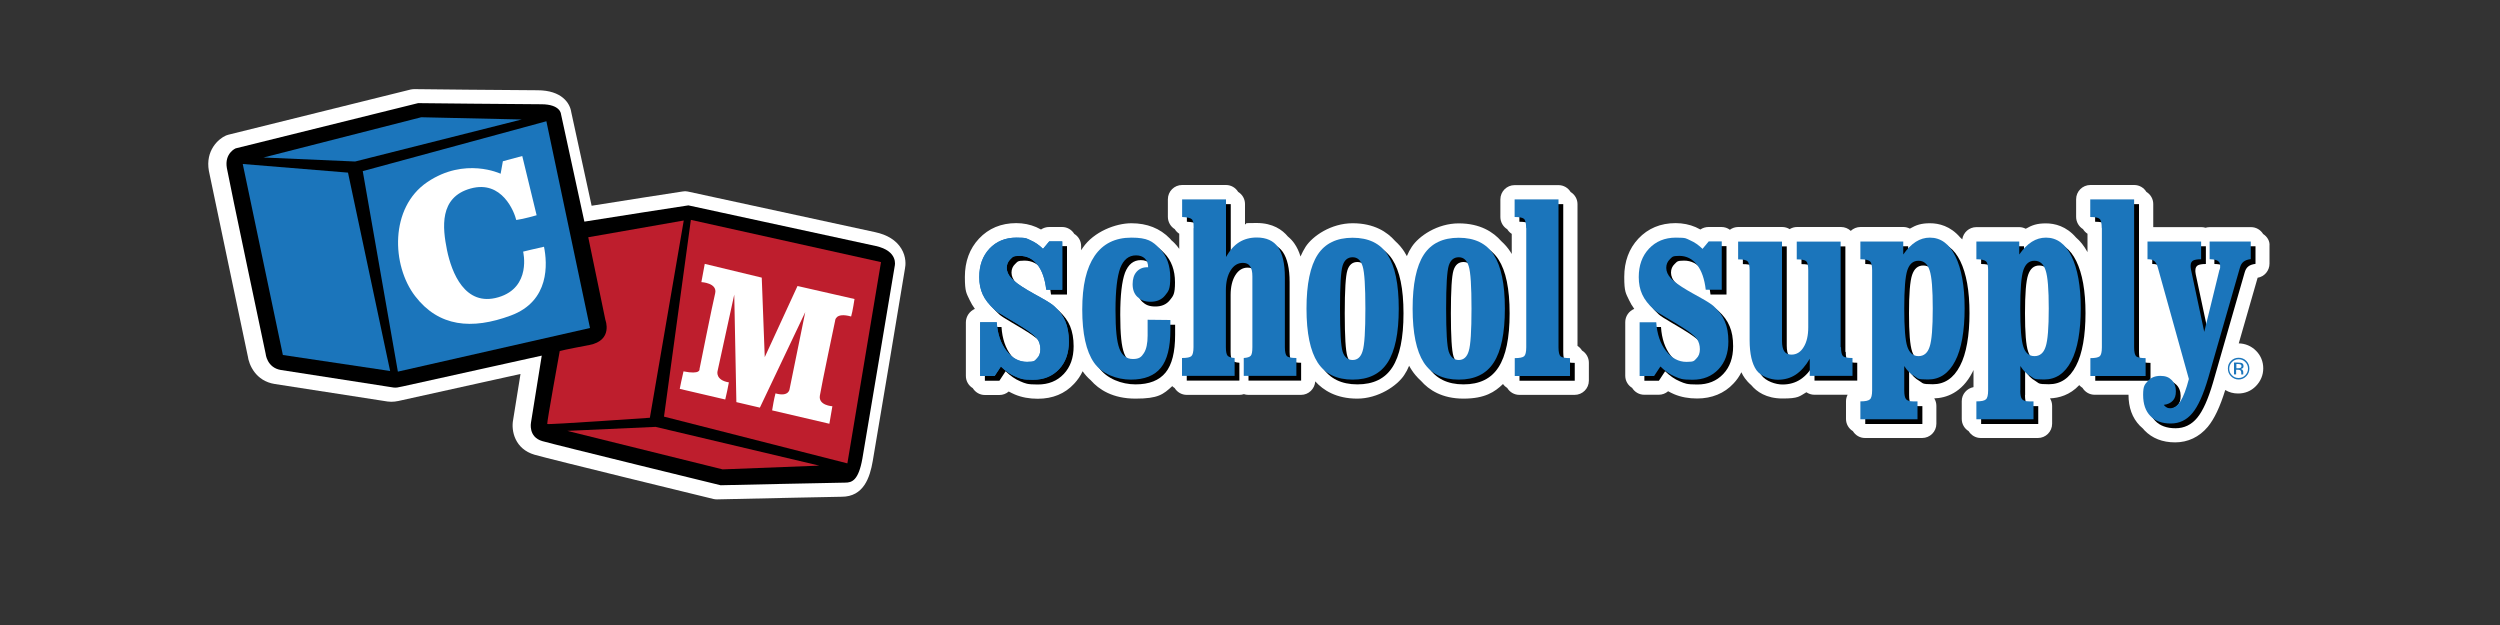 <svg viewBox="0 0 2000 500" version="1.1" xmlns="http://www.w3.org/2000/svg">
  <rect x="0" y="0" width="2000" height="500" fill="#333333" stroke="none"/>
  <defs>
    <style>
      .cls-1 {
        fill: #1b75bb;
      }

      .cls-2 {
        fill: #be1e2d;
      }

      .cls-3 {
        fill: #fff;
      }
    </style>
  </defs>
  
  <g>
    <g id="Layer_1">
      <g>
        <path d="M198.2,284.7c.9,7.2,6.4,20.1,21.6,22.5,11.1,1.8,87.9,13.7,90.2,14,4.1.6,7.6-.1,11.8-1.1,2-.5,45.3-10.1,83.6-18.5l11-2.4-5.9,36.7c-1.7,8.8,1.4,23.3,17.2,27.9,11.7,3.4,137.7,34.1,143.1,35.4.9.2,1.8.3,2.7.3h.3c32.6-.7,95.3-2.1,99.5-2.1,17.6,0,22.6-15.3,24.9-28.6,3-16.9,24.8-147.9,25.8-154.1.5-2.4,1.2-9.1-3-15.9-4.1-6.6-11.1-11-21-13.1-18.2-3.9-149.9-32.5-149.9-32.5-1.3-.3-2.7-.3-4.1,0-11.1,1.6-50.6,7.9-72.7,11.4l-16.3-74.9c-1-7.1-7.5-17.5-27.1-17.5s-97.6-.9-98.4-.9-1.9.1-2.9.3l-146,36.2c-.6.2-1.2.4-1.8.6-6,2.6-16.6,11.9-13.7,28.3,2.3,11.5,28.9,137.4,31.1,148.1Z" class="cls-3"></path>
        <path d="M700.6,196.8c-18.2-3.9-149.9-32.5-149.9-32.5-11.9,1.7-57.7,9-83.2,13-9.2-42.5-18.7-86-18.7-86,0,0-.3-7.9-15.8-7.9s-98.5-.9-98.5-.9l-146,36.2s-9.1,3.9-7,15.8,31,148.4,31,148.4c0,0,.9,11.2,12.2,13.1,11.2,1.8,87.9,13.7,90,14,2.1.3,3.6,0,7.6-.9,2.6-.6,66.8-14.8,111.1-24.6l-8.6,53.5s-2.4,11.6,9.1,14.9c11.6,3.3,142.6,35.3,142.6,35.3,0,0,94.3-2.1,99.7-2.1s10.6-1.8,13.7-19.2c3-17.3,25.9-154.2,25.9-154.2,0,0,3.1-11.9-15.2-15.9Z"></path>
        <polygon points="417.3 95.6 337 93.8 210.8 126 284.1 129.2 417.3 95.6" class="cls-1"></polygon>
        <polygon points="278.4 138.1 194.2 131.2 226.3 284 312.1 296.8 278.4 138.1" class="cls-1"></polygon>
        <polygon points="290.2 136.9 318.3 297.3 472 262.4 437.1 97 290.2 136.9" class="cls-1"></polygon>
        <path d="M470.6,189.8l13.7,66.1s6.4,16.4-12.8,20.1c-19.2,3.6-23.7,4.8-23.7,4.8,0,0-10.5,57.7-10,58.4s82.1-5,82.1-5l27.1-157.8-76.4,13.4Z" class="cls-2"></path>
        <polygon points="552.7 175.9 531.2 333.3 677.9 370.7 704.8 209.7 552.7 175.9" class="cls-2"></polygon>
        <polygon points="655.4 372.5 578.1 375.5 453.8 344.7 524.5 341.5 655.4 372.5" class="cls-2"></polygon>
        <path d="M429.3,172.2l-11.5-47.4-15.5,4.2-1.8,10s-28.6-13.7-58.7,6.7-28.6,66.6-9.7,91.2c18.9,24.6,45.3,27.1,76.6,15.5,31.3-11.6,29.2-41.7,26.5-55-5.8,1.2-16.7,3.9-16.7,3.9,0,0,7,28.6-19.8,36.5s-37.4-19.8-41.1-37.7c-3.6-17.9-6.4-42.3,18.9-49.3,25.2-7,35,18.9,36.5,25.2,6-.8,16.3-3.8,16.3-3.8Z" class="cls-3"></path>
        <path d="M638,228.8l-26.2,56.9-2.4-63.6-45.6-11-2.7,14.6s13.1.6,11,9.1-12.5,60.5-12.5,60.5c0,0,1.2,4.6-12.8,1.8-.9,3.3-3,14-3,14l36.4,8.5c.9-3.8,2.3-10.1,2.9-13.7-10.9-1.8-9.1-8.8-9.1-8.8l13.4-61.4,1.7,86,18.8,4.4,36.3-76.4-12.5,61.4s-.3,6.7-11.3,3.6c-1.3,4.9-2.1,10-2.7,13.6l45.8,10.7,2.4-14s-11.3-.6-10-8.5c1.2-7.9,12.2-59.9,12.2-59.9,0,0,0-7,12.8-3.4,1.2-3.9,2.7-14,2.7-14l-45.6-10.4Z" class="cls-3"></path>
        <path d="M1810.5,187.2c-2-3.3-5.6-5.5-9.7-5.5h-32.9c-1.2,0-2.4.2-3.5.5-1.1-.4-2.3-.5-3.5-.5h-38.3v-18.5c0-4.1-2.2-7.7-5.5-9.7-2-3.3-5.6-5.5-9.7-5.5h-35.1c-6.3,0-11.4,5.1-11.4,11.4v14.1c0,4.1,2.2,7.8,5.5,9.8.9,1.5,2.2,2.8,3.6,3.7v14.7c-2.8-5.1-5.9-8.9-9.2-11.7-7.8-9.1-17-11.3-24.1-11.3s-11.1,1.4-16.1,4.3c-1.6-.8-3.3-1.3-5.2-1.3h-34.3c-5.8,0-10.5,4.3-11.3,9.8-.6-.6-1.2-1.1-1.7-1.6-7.8-9.1-17-11.3-24.1-11.3s-11.1,1.4-16.1,4.3c-1.6-.8-3.3-1.3-5.2-1.3h-34.3c-3,0-5.8,1.2-7.8,3.1-2-1.9-4.8-3.1-7.8-3.1h-35.1c-2.2,0-4.2.6-6,1.7-1.7-1.1-3.8-1.7-6-1.7h-35.1c-2.5,0-4.8.8-6.7,2.2-1.9-1.4-4.2-2.2-6.7-2.2h-10.4c-2.3,0-4.6.7-6.5,2-1.3-.7-2.5-1.3-3.8-1.9-4.9-2.1-10.3-3.2-16-3.2-12.1,0-22.1,4.2-29.8,12.4-7.5,8-11.3,18.3-11.3,30.6s1.3,13.1,3.9,18.7c1.1,2.3,2.4,4.6,4.1,6.9-4.2,1.7-7.2,5.8-7.2,10.6v42.9c0,4.1,2.2,7.7,5.5,9.7,2,3.3,5.6,5.5,9.7,5.5h11.6c2.8,0,5.4-1,7.5-2.8,1.6.9,3.3,1.7,4.9,2.4,5.5,2.3,11.6,3.4,18.3,3.4,11.7,0,21.8-4.1,29.1-12,2.6-2.7,4.7-5.8,6.3-9,.8,1.7,1.7,3.3,2.8,4.8,1.3,1.8,3,3.7,5.1,5.5,4.3,5.2,12,10.7,25,10.7s13.4-1.7,19.1-5c1.8,1.2,4,2,6.4,2h26.6c-.8,1.5-1.3,3.3-1.3,5.1v14.3c0,4.1,2.2,7.7,5.5,9.7,2,3.3,5.6,5.5,9.7,5.5h45.7c6.3,0,11.4-5.1,11.4-11.4v-14.3c0-2.2-.6-4.2-1.7-6,9.5-.3,22-4.4,30.5-20.8.3-.6.6-1.3.9-1.9v13.7c-5.3,1-9.4,5.6-9.4,11.2v14.3c0,4.1,2.2,7.7,5.5,9.7,2,3.3,5.6,5.5,9.7,5.5h45.7c6.3,0,11.4-5.1,11.4-11.4v-14.3c0-2.2-.6-4.2-1.7-6,7.1-.3,15.9-2.6,23.4-10.6.8.8,1.6,1.6,2.6,2.2,2,3.3,5.6,5.5,9.7,5.5h27.1c0,10.2,3,18.5,9,24.7.8.8,1.7,1.6,2.6,2.4.4.5.8,1,1.2,1.4,6.1,6.3,14.3,9.6,24.5,9.6s19.3-4.3,26.1-12.4c5.3-6.4,9.8-16,14-29.5,3.1,1.9,6.5,2.8,10.3,2.8,5.5,0,10.4-2,14.2-5.9,3.8-3.9,5.9-8.8,5.9-14.2s-2-10.4-5.9-14.2c-3.7-3.7-8.5-5.7-13.7-5.8l15.1-52.5c5.5-.9,9.5-5.7,9.5-11.3v-14.1c.4-3.9-1.8-7.5-5.1-9.6Z" class="cls-3"></path>
        <path d="M772.7,257.9v42.9c0,4.1,2.2,7.7,5.5,9.7,2,3.3,5.6,5.5,9.7,5.5h11.6c2.8,0,5.4-1,7.5-2.8,1.6.9,3.3,1.7,4.9,2.4,5.5,2.3,11.6,3.4,18.3,3.4,11.9,0,21.7-4,29.1-12,2.8-3,5.1-6.3,6.8-10,1.7,2.4,3.8,4.9,6.5,7.2,6.5,7.4,17.5,14.7,35.8,14.7s22.2-3.4,29.4-10c.6.6,1.2,1.1,1.9,1.5,2,3.3,5.6,5.5,9.7,5.5h42.1c1.3,0,2.5-.2,3.6-.6,1.1.4,2.3.6,3.6.6h42.1c6.1,0,11-4.8,11.4-10.8,6.4,7.1,16.8,13.8,33.6,13.8s32-10.3,37.6-18.9c1.5-2.2,2.8-4.7,3.9-7.4.7,1.2,1.3,2.4,2.1,3.5,1.8,2.8,4.3,5.8,7.4,8.6,6.3,7.2,16.8,14.2,34,14.2s25.1-5.4,31.6-11.7c.9,1.3,2.1,2.4,3.4,3.2,2,3.3,5.6,5.5,9.7,5.5h44.2c6.3,0,11.4-5.1,11.4-11.4v-14.3c0-4.1-2.2-7.8-5.5-9.8-.9-1.5-2.2-2.8-3.6-3.7v-113.4c0-4.1-2.2-7.7-5.5-9.7-2-3.3-5.6-5.5-9.7-5.5h-35.1c-6.3,0-11.4,5.1-11.4,11.4v14.1c0,4.1,2.2,7.8,5.5,9.8.9,1.5,2.2,2.8,3.6,3.7v16.1c-.4-.6-.7-1.2-1.1-1.8-1.8-2.8-4.2-5.7-7.3-8.5-6.3-7.2-16.8-14.2-34-14.2s-32,10.2-37.6,18.8c-1.5,2.2-2.8,4.7-3.9,7.4-.7-1.2-1.4-2.4-2.1-3.6-1.8-2.8-4.2-5.7-7.3-8.5-6.3-7.2-16.8-14.2-34-14.2s-32,10.2-37.6,18.8c-1.5,2.4-2.9,5-4.1,7.8-1.2-4-2.8-7.4-4.9-10.4-1.3-1.9-3-3.8-5.2-5.6-4.4-5.3-12-10.8-25-10.8s-6.4.4-9.3,1.1v-16.3c0-4.1-2.2-7.7-5.5-9.7-2-3.3-5.6-5.5-9.7-5.5h-35.1c-6.3,0-11.4,5.1-11.4,11.4v14.1c0,4.1,2.2,7.8,5.5,9.8.9,1.5,2.2,2.8,3.6,3.7v12.1c-1.1-1.5-2.3-3.1-3.7-4.5-.8-.8-1.6-1.6-2.5-2.3-.4-.5-.8-1-1.3-1.5-7.9-8.1-18.2-12.2-30.8-12.2s-30.1,6.8-38.8,19.5c-.5.7-.9,1.4-1.4,2.1v-3.4c0-4.1-2.2-7.7-5.5-9.7-2-3.3-5.6-5.5-9.7-5.5h-10.4c-2.3,0-4.6.7-6.5,2-1.3-.7-2.5-1.3-3.8-1.9-4.9-2.1-10.3-3.2-16-3.2-12.1,0-22.1,4.2-29.8,12.4-7.5,8-11.3,18.3-11.3,30.6s1.3,13.1,3.9,18.7c1.1,2.3,2.4,4.6,4.1,6.9-4.2,1.8-7.2,6-7.2,10.8Z" class="cls-3"></path>
        <path d="M1060.4,250.7c0-2.7,0-5.1.2-7.5v3.7c0,5.5,0,10.2.2,14.2-.3-3.2-.4-6.6-.4-10.4Z" class="cls-3"></path>
        <path d="M1107.6,246.8c0,1.6,0,3.1,0,4.5v-.7c0-4.3,0-8.1,0-11.5,0,2.4.2,5,.2,7.7Z" class="cls-3"></path>
        <path d="M1145.3,250.7c0-2.6,0-5.1.2-7.4v3.6c0,5.5,0,10.1.2,14.2-.3-3.2-.4-6.7-.4-10.4Z" class="cls-3"></path>
        <path d="M1192.5,246.8c0,1.6,0,3.1,0,4.5v-.7c0-4.3,0-8.2,0-11.5.2,2.4.2,5,.2,7.7Z" class="cls-3"></path>
        <path d="M787.9,304.5v-42.9h13.3c.6,9.4,3.2,17,7.8,22.9,4.5,5.8,10,8.8,16.4,8.8s6-.9,7.9-2.7,2.8-4.3,2.8-7.4-.8-6-2.5-8.4c-1.7-2.3-5.6-5.4-11.6-9.2-3.1-2-7.3-4.5-12.6-7.6s-8.6-5.2-9.9-6.4c-4.5-4.1-7.7-8.2-9.5-12.2-1.9-4.1-2.8-8.7-2.8-13.9,0-9.4,2.7-16.9,8.2-22.8,5.5-5.8,12.7-8.8,21.5-8.8s8,.7,11.5,2.2,6.8,3.8,9.8,6.8l5-6h10.4v38.7h-12.8c-1-8.6-3.3-15.3-7-20s-8.4-7.1-14.2-7.1-5.5.9-7.5,2.7c-1.9,1.8-2.9,4.1-2.9,6.9s1.2,5.7,3.8,8.4c2.5,2.7,6.9,5.9,13.2,9.6,2.3,1.4,5.5,3.1,9.4,5.3,6.2,3.4,10,5.9,11.5,7.3,4.2,3.8,7.2,7.9,9,12.3,1.8,4.4,2.8,9.7,2.8,16,0,9.2-2.6,16.6-7.9,22.2-5.3,5.6-12.2,8.4-20.8,8.4s-9.8-.8-13.9-2.5c-4.1-1.7-8-4.4-11.8-8.1l-5,7.6h-11.6Z"></path>
        <path d="M940.1,259.8v8c0,13.8-2.5,23.9-7.6,30.2s-13.1,9.5-24.1,9.5-23.1-4.5-29.4-13.6c-6.3-9.1-9.4-23.2-9.4-42.5s3.3-33.2,9.9-42.9c6.6-9.7,16.4-14.6,29.4-14.6s16.9,2.9,22.6,8.7c5.6,5.8,8.5,13.6,8.5,23.2s-1.4,10.9-4.1,14.3-6.6,5.1-11.6,5.1-7.8-1.3-10.5-3.8c-2.6-2.6-3.9-6-3.9-10.2s1-7.5,3.1-9.9,4.9-3.7,8.5-3.7h.8c0-3-.9-5.3-2.6-7-1.8-1.7-4.1-2.5-7.1-2.5-5.8,0-10,3.4-12.6,10.1-2.5,6.8-3.8,18-3.8,33.7s1,25.1,3.1,30.7c2.1,5.6,5.7,8.4,10.8,8.4s6.8-1.6,8.8-4.7c2-3.1,3-7.8,3-14.1v-12.4h18.2Z"></path>
        <path d="M958.7,186.3c0-2.3,0-3.9-.4-5-.3-1-.6-1.8-1.2-2.2-.5-.5-1.3-.8-2.5-1.1s-2.9-.5-5.1-.6v-14.1h35.1v46.1c3-5.3,6.5-9.3,10.5-11.8s8.7-3.8,14.1-3.8c7.7,0,13.4,2.6,17,7.7,3.6,5.2,5.5,13.2,5.5,24.2v55.8c0,3.9.6,6.3,1.7,7.3,1.1.9,3.7,1.4,7.5,1.4v14.3h-42.1v-14.3c2.9-.2,4.7-.8,5.6-1.8.9-1,1.3-3.3,1.3-6.9v-56.6c0-3.7-.6-6.4-1.9-8.2-1.2-1.8-3.2-2.6-5.7-2.6-4,0-7.3,2-9.8,6s-3.8,9.3-3.8,16v45.4c0,3.6.5,5.9,1.4,6.9s2.8,1.6,5.6,1.8v14.3h-42.1v-14.3c3.9,0,6.4-.5,7.5-1.5s1.7-3.4,1.7-7.2v-95.2h.1Z"></path>
        <path d="M1085.9,307.5c-12.7,0-22.1-4.6-28-13.7-5.9-9.2-8.9-23.5-8.9-43.1s3-34,8.9-43.1c5.9-9.1,15.3-13.6,28-13.6s22.1,4.5,28,13.6c5.9,9.1,8.9,23.4,8.9,43.1s-3,34-8.9,43.1c-5.9,9.2-15.3,13.7-28,13.7ZM1085.9,291.8c3.9,0,6.6-2.4,8-7.2,1.5-4.8,2.2-16.1,2.2-33.9s-.7-29.1-2.2-33.9c-1.5-4.8-4.1-7.2-8-7.2s-6.6,2.2-8,6.7c-1.4,4.5-2.1,15.9-2.1,34.4s.7,30,2.1,34.4c1.4,4.4,4.1,6.7,8,6.7Z"></path>
        <path d="M1170.8,307.5c-12.7,0-22.1-4.6-28-13.7-5.9-9.2-8.9-23.5-8.9-43.1s3-34,8.9-43.1c5.9-9.1,15.3-13.6,28-13.6s22.1,4.5,28,13.6c5.9,9.1,8.9,23.4,8.9,43.1s-3,34-8.9,43.1c-5.9,9.2-15.2,13.7-28,13.7ZM1170.8,291.8c3.9,0,6.6-2.4,8-7.2,1.5-4.8,2.2-16.1,2.2-33.9s-.7-29.1-2.2-33.9c-1.5-4.8-4.1-7.2-8-7.2s-6.6,2.2-8,6.7c-1.4,4.5-2.1,15.9-2.1,34.4s.7,30,2.1,34.4c1.5,4.4,4.1,6.7,8,6.7Z"></path>
        <path d="M1224.7,186.3c0-3.9-.6-6.4-1.7-7.4s-3.6-1.5-7.5-1.5v-14.1h35.1v118.3c0,3.9.6,6.3,1.7,7.3,1.1.9,3.6,1.4,7.5,1.4v14.3h-44.2v-14.3c3.8,0,6.3-.5,7.5-1.5,1.1-1,1.7-3.4,1.7-7.2v-95.3h0Z"></path>
        <path d="M1315.5,304.5v-42.9h13.3c.6,9.4,3.2,17,7.8,22.9,4.5,5.8,10,8.8,16.4,8.8s6-.9,7.9-2.7c1.9-1.8,2.8-4.3,2.8-7.4s-.8-6-2.5-8.4c-1.7-2.3-5.6-5.4-11.6-9.2-3.1-2-7.3-4.5-12.6-7.6-5.3-3.1-8.6-5.2-9.9-6.4-4.5-4.1-7.7-8.2-9.5-12.2-1.9-4.1-2.8-8.7-2.8-13.9,0-9.4,2.7-16.9,8.2-22.8,5.5-5.8,12.6-8.8,21.5-8.8s8,.7,11.5,2.2,6.8,3.8,9.8,6.8l5-6h10.4v38.7h-12.8c-1-8.6-3.3-15.3-7-20-3.7-4.7-8.4-7.1-14.2-7.1s-5.5.9-7.5,2.7c-1.9,1.8-2.9,4.1-2.9,6.9s1.2,5.7,3.8,8.4c2.5,2.7,6.9,5.9,13.2,9.6,2.3,1.4,5.5,3.1,9.4,5.3,6.2,3.4,10,5.9,11.5,7.3,4.2,3.8,7.2,7.9,9,12.3,1.9,4.4,2.8,9.7,2.8,16,0,9.2-2.6,16.6-7.9,22.2-5.3,5.6-12.2,8.4-20.8,8.4s-9.8-.8-13.9-2.5c-4.1-1.7-8-4.4-11.8-8.1l-5,7.6h-11.6Z"></path>
        <path d="M1476.6,281.5c0,3.9.6,6.3,1.7,7.3,1.1.9,3.6,1.4,7.5,1.4v14.3h-34.2v-13.7c-3.3,5.7-7,9.9-11.2,12.7-4.1,2.7-8.9,4.1-14.4,4.1s-13.4-2.6-17-7.6c-3.6-5.1-5.5-13.1-5.5-24.1v-55.8c0-3.8-.6-6.2-1.7-7.3-1.1-1-3.6-1.5-7.5-1.5v-14.2h35.1v79.4c0,3.8.6,6.5,1.8,8.3,1.2,1.8,3.2,2.7,5.7,2.7,4.1,0,7.4-2,9.8-6,2.5-4,3.7-9.3,3.7-15.9v-45.5c0-4-.6-6.4-1.7-7.4-1.1-.9-3.6-1.4-7.5-1.4v-14.2h35.1v84.4h.3Z"></path>
        <path d="M1527.3,316.1c0,3.6.5,6,1.5,7.1s2.8,1.7,5.5,1.7h3.6v14.3h-45.7v-14.3c3.9,0,6.4-.5,7.6-1.6,1.2-1,1.8-3.4,1.8-7.2v-96.1c0-3.8-.6-6.2-1.8-7.2-1.2-1-3.7-1.6-7.6-1.6v-14.2h34.3v10.4c3.2-4.6,6.6-8,10.1-10.2s7.2-3.3,11.2-3.3c8.7,0,15.5,5,20.4,14.9,4.9,10,7.4,23.9,7.4,41.7s-2.5,32.5-7.6,42.2c-5.1,9.8-12.3,14.7-21.7,14.7s-7.7-.9-10.9-2.7c-3.2-1.8-5.9-4.5-8.1-8.1v19.5h0ZM1538.6,288.7c4.3,0,7.3-2.5,8.9-7.5,1.7-5,2.5-15.2,2.5-30.6s-.8-25.4-2.5-30.5c-1.7-5.2-4.6-7.7-8.9-7.7s-7.2,2.5-8.9,7.5c-1.7,5-2.5,15.3-2.5,30.7s.8,25.7,2.5,30.6c1.7,5.1,4.7,7.5,8.9,7.5Z"></path>
        <path d="M1620,316.1c0,3.6.5,6,1.5,7.1s2.8,1.7,5.5,1.7h3.6v14.3h-45.7v-14.3c3.9,0,6.4-.5,7.6-1.6,1.2-1,1.8-3.4,1.8-7.2v-96.1c0-3.8-.6-6.2-1.8-7.2-1.2-1-3.7-1.6-7.6-1.6v-14.2h34.3v10.4c3.2-4.6,6.6-8,10.1-10.2s7.2-3.3,11.3-3.3c8.7,0,15.5,5,20.4,14.9,4.9,10,7.4,23.9,7.4,41.7s-2.5,32.5-7.6,42.2c-5.1,9.8-12.3,14.7-21.7,14.7s-7.7-.9-10.9-2.7c-3.2-1.8-5.9-4.5-8.1-8.1v19.5h-.1ZM1631.4,288.7c4.3,0,7.3-2.5,8.9-7.5,1.7-5,2.5-15.2,2.5-30.6s-.8-25.4-2.5-30.5c-1.7-5.1-4.6-7.7-8.9-7.7s-7.2,2.5-8.9,7.5c-1.7,5-2.5,15.3-2.5,30.7s.8,25.7,2.5,30.6c1.6,5.1,4.6,7.5,8.9,7.5Z"></path>
        <path d="M1685.3,186.3c0-3.9-.6-6.4-1.7-7.4s-3.6-1.5-7.5-1.5v-14.1h35.1v118.3c0,3.9.6,6.3,1.7,7.3,1.1.9,3.6,1.4,7.5,1.4v14.3h-44.2v-14.3c3.8,0,6.3-.5,7.5-1.5,1.1-1,1.7-3.4,1.7-7.2v-95.3h0Z"></path>
        <path d="M1779.6,219.5c0-.5.2-.9.3-1.5,0-.5,0-1.1,0-1.8,0-1.8-.7-3-2-3.8s-3.5-1.2-6.4-1.2v-14.2h32.9v14.1c-2.5.3-4.5,1-5.8,2.1-1.4,1.1-2.3,2.7-2.9,4.9l-25.3,88c-3.9,13.3-8.1,22.7-12.7,28.2-4.6,5.5-10.3,8.3-17.3,8.3s-12.5-2-16.3-6c-3.9-4-5.8-9.6-5.8-16.9s1.3-8.3,3.8-11.1,5.8-4.1,10-4.1,6.8,1.1,9,3.3c2.2,2.2,3.4,5.2,3.4,8.9s-.8,5.8-2.4,7.6c-1.6,1.8-4.1,3-7.3,3.4.7.9,1.5,1.6,2.3,2,.8.5,1.8.7,2.8.7,3.1,0,5.9-1.9,8.3-5.6,2.4-3.8,4.6-9.7,6.7-17.8l-24.9-89.4c-.6-2.3-1.6-3.9-2.7-4.9-1.2-1-2.8-1.5-4.9-1.5h-.6v-14.2h42.9v14.2c-3.1,0-5.3.4-6.5,1.1-1.2.8-1.9,2-1.9,3.9s0,.7,0,1.2.2,1.2.3,2.1l10.6,49.8,12.2-49.8Z"></path>
        <path d="M784.1,300.7v-42.9h13.3c.6,9.4,3.2,17,7.8,22.9s10,8.8,16.4,8.8,6-.9,7.9-2.7,2.8-4.3,2.8-7.4-.8-6-2.5-8.4c-1.7-2.3-5.6-5.4-11.6-9.2-3.1-2-7.3-4.5-12.6-7.6s-8.6-5.2-9.9-6.4c-4.5-4.1-7.7-8.2-9.5-12.2-1.9-4.1-2.8-8.7-2.8-13.9,0-9.4,2.7-16.9,8.2-22.8,5.5-5.8,12.7-8.8,21.5-8.8s8,.7,11.5,2.2,6.8,3.8,9.8,6.8l5-6h10.4v38.7h-12.8c-1-8.6-3.3-15.3-7-20s-8.4-7.1-14.2-7.1-5.5.9-7.5,2.7c-1.9,1.8-2.9,4.1-2.9,6.9s1.2,5.7,3.8,8.4c2.5,2.7,6.9,5.9,13.2,9.6,2.3,1.4,5.5,3.1,9.4,5.3,6.2,3.4,10,5.9,11.5,7.3,4.2,3.8,7.2,7.9,9,12.3,1.8,4.4,2.8,9.7,2.8,16,0,9.2-2.6,16.6-7.9,22.2-5.3,5.6-12.2,8.4-20.8,8.4s-9.8-.8-13.9-2.5c-4.1-1.7-8-4.4-11.8-8.1l-5,7.6h-11.6Z" class="cls-1"></path>
        <path d="M784.1,300.7v-42.9h13.3c.6,9.4,3.2,17,7.8,22.9s10,8.8,16.4,8.8,6-.9,7.9-2.7,2.8-4.3,2.8-7.4-.8-6-2.5-8.4c-1.7-2.3-5.6-5.4-11.6-9.2-3.1-2-7.3-4.5-12.6-7.6s-8.6-5.2-9.9-6.4c-4.5-4.1-7.7-8.2-9.5-12.2-1.9-4.1-2.8-8.7-2.8-13.9,0-9.4,2.7-16.9,8.2-22.8,5.5-5.8,12.7-8.8,21.5-8.8s8,.7,11.5,2.2,6.8,3.8,9.8,6.8l5-6h10.4v38.7h-12.8c-1-8.6-3.3-15.3-7-20s-8.4-7.1-14.2-7.1-5.5.9-7.5,2.7c-1.9,1.8-2.9,4.1-2.9,6.9s1.2,5.7,3.8,8.4c2.5,2.7,6.9,5.9,13.2,9.6,2.3,1.4,5.5,3.1,9.4,5.3,6.2,3.4,10,5.9,11.5,7.3,4.2,3.8,7.2,7.9,9,12.3,1.8,4.4,2.8,9.7,2.8,16,0,9.2-2.6,16.6-7.9,22.2-5.3,5.6-12.2,8.4-20.8,8.4s-9.8-.8-13.9-2.5c-4.1-1.7-8-4.4-11.8-8.1l-5,7.6h-11.6Z" class="cls-1"></path>
        <path d="M936.3,256v8c0,13.8-2.5,23.9-7.6,30.2s-13.1,9.5-24.1,9.5-23.1-4.5-29.4-13.6c-6.3-9.1-9.4-23.2-9.4-42.5s3.3-33.2,9.9-42.9c6.6-9.7,16.4-14.6,29.4-14.6s16.9,2.9,22.6,8.7,8.5,13.6,8.5,23.2-1.4,10.9-4.1,14.3c-2.7,3.4-6.6,5.1-11.6,5.1s-7.8-1.3-10.5-3.8-3.9-6-3.9-10.2,1-7.5,3.1-9.9,4.9-3.7,8.5-3.7h.8c0-3-.9-5.3-2.6-7-1.8-1.7-4.1-2.5-7.1-2.5-5.8,0-10,3.4-12.6,10.1-2.5,6.8-3.8,18-3.8,33.7s1,25.1,3.1,30.7c2.1,5.6,5.7,8.4,10.8,8.4s6.8-1.6,8.8-4.7c2-3.1,3-7.8,3-14.1v-12.6l18.2.2h0Z" class="cls-1"></path>
        <path d="M954.9,182.5c0-2.3,0-3.9-.4-5-.3-1-.6-1.8-1.2-2.2-.5-.5-1.3-.8-2.5-1.1s-2.9-.5-5.1-.6v-14.1h35.1v46.1c3-5.3,6.5-9.3,10.5-11.8s8.7-3.8,14.1-3.8c7.7,0,13.4,2.6,17,7.7,3.6,5.1,5.5,13.2,5.5,24.2v55.8c0,3.9.6,6.3,1.7,7.3,1.1.9,3.7,1.4,7.5,1.4v14.3h-42.1v-14.3c2.9-.2,4.7-.8,5.6-1.8.9-1,1.3-3.3,1.3-6.9v-56.6c0-3.7-.6-6.4-1.9-8.2-1.2-1.8-3.2-2.6-5.7-2.6-4,0-7.3,2-9.8,6s-3.8,9.3-3.8,16v45.4c0,3.6.5,5.9,1.4,6.9s2.8,1.6,5.6,1.8v14.3h-42.1v-14.3c3.9,0,6.4-.5,7.5-1.5s1.7-3.4,1.7-7.2v-95.2h.1Z" class="cls-1"></path>
        <path d="M1082.1,303.7c-12.7,0-22.1-4.6-28-13.7-5.9-9.2-8.9-23.5-8.9-43.1s3-34,8.9-43.1c5.9-9.1,15.3-13.6,28-13.6s22.1,4.5,28,13.6c5.9,9.1,8.9,23.4,8.9,43.1s-3,34-8.9,43.1c-6,9.2-15.3,13.7-28,13.7ZM1082.1,288c3.9,0,6.6-2.4,8-7.2,1.5-4.8,2.2-16.1,2.2-33.9s-.7-29.1-2.2-33.9c-1.5-4.8-4.1-7.2-8-7.2s-6.6,2.2-8,6.7-2.1,15.9-2.1,34.4.7,30,2.1,34.4,4.1,6.7,8,6.7Z" class="cls-1"></path>
        <path d="M1167,303.7c-12.7,0-22.1-4.6-28-13.7-5.9-9.2-8.9-23.5-8.9-43.1s3-34,8.9-43.1,15.3-13.6,28-13.6,22.1,4.5,28,13.6,8.9,23.4,8.9,43.1-3,34-8.9,43.1c-5.9,9.2-15.3,13.7-28,13.7ZM1167,288c3.9,0,6.6-2.4,8-7.2,1.5-4.8,2.2-16.1,2.2-33.9s-.7-29.1-2.2-33.9c-1.5-4.8-4.1-7.2-8-7.2s-6.6,2.2-8,6.7-2.1,15.9-2.1,34.4.7,30,2.1,34.4c1.5,4.4,4.1,6.7,8,6.7Z" class="cls-1"></path>
        <path d="M1220.9,182.5c0-3.9-.6-6.4-1.7-7.4s-3.6-1.5-7.5-1.5v-14.1h35.1v118.3c0,3.9.6,6.3,1.7,7.3,1.1.9,3.6,1.4,7.5,1.4v14.3h-44.2v-14.3c3.8,0,6.3-.5,7.5-1.5,1.1-1,1.7-3.4,1.7-7.2v-95.3h0Z" class="cls-1"></path>
        <path d="M1311.7,300.7v-42.9h13.3c.6,9.4,3.2,17,7.8,22.9,4.5,5.8,10,8.8,16.4,8.8s6-.9,7.9-2.7,2.8-4.3,2.8-7.4-.8-6-2.5-8.4c-1.7-2.3-5.6-5.4-11.6-9.2-3.1-2-7.3-4.5-12.6-7.6-5.3-3.1-8.6-5.2-9.9-6.4-4.5-4.1-7.7-8.2-9.5-12.2-1.9-4.1-2.8-8.7-2.8-13.9,0-9.4,2.7-16.9,8.2-22.8,5.5-5.8,12.6-8.8,21.5-8.8s8,.7,11.5,2.2,6.8,3.8,9.8,6.8l5-6h10.4v38.7h-12.8c-1-8.6-3.3-15.3-7-20-3.7-4.7-8.4-7.1-14.2-7.1s-5.5.9-7.5,2.7c-1.9,1.8-2.9,4.1-2.9,6.9s1.2,5.7,3.8,8.4c2.5,2.7,6.9,5.9,13.2,9.6,2.3,1.4,5.5,3.1,9.4,5.3,6.2,3.4,10,5.9,11.5,7.3,4.2,3.8,7.2,7.9,9,12.3,1.9,4.4,2.8,9.7,2.8,16,0,9.2-2.6,16.6-7.9,22.2-5.3,5.6-12.2,8.4-20.8,8.4s-9.8-.8-13.9-2.5c-4.1-1.7-8-4.4-11.8-8.1l-5,7.6h-11.6Z" class="cls-1"></path>
        <path d="M1472.8,277.7c0,3.9.6,6.3,1.7,7.3,1.1.9,3.6,1.4,7.5,1.4v14.3h-34.2v-13.7c-3.3,5.7-7,9.9-11.2,12.7-4.1,2.7-8.9,4.1-14.4,4.1s-13.4-2.6-17-7.6c-3.6-5.1-5.5-13.1-5.5-24.1v-55.8c0-3.8-.6-6.2-1.7-7.3-1.1-1-3.6-1.5-7.5-1.5v-14.2h35.1v79.4c0,3.8.6,6.5,1.8,8.3,1.2,1.8,3.2,2.7,5.7,2.7,4.1,0,7.4-2,9.8-6,2.5-4,3.7-9.3,3.7-15.9v-45.5c0-4-.6-6.4-1.7-7.4-1.1-.9-3.6-1.4-7.5-1.4v-14.2h35.1v84.4h.3Z" class="cls-1"></path>
        <path d="M1523.4,312.3c0,3.6.5,6,1.5,7.1s2.8,1.7,5.5,1.7h3.6v14.3h-45.7v-14.3c3.9,0,6.4-.5,7.6-1.6,1.2-1,1.8-3.4,1.8-7.2v-96.1c0-3.8-.6-6.2-1.8-7.2-1.2-1-3.7-1.6-7.6-1.6v-14.2h34.3v10.4c3.2-4.6,6.6-8,10.1-10.2s7.2-3.3,11.2-3.3c8.7,0,15.5,5,20.4,14.9,4.9,10,7.4,23.9,7.4,41.7s-2.5,32.5-7.6,42.2c-5.1,9.8-12.3,14.7-21.7,14.7s-7.7-.9-10.9-2.7c-3.2-1.8-5.9-4.5-8.1-8.1v19.5h0ZM1534.8,284.9c4.3,0,7.3-2.5,8.9-7.5,1.7-5,2.5-15.2,2.5-30.6s-.8-25.4-2.5-30.5c-1.7-5.2-4.6-7.7-8.9-7.7s-7.2,2.5-8.9,7.5c-1.7,5-2.5,15.3-2.5,30.7s.8,25.7,2.5,30.6c1.7,5,4.7,7.5,8.9,7.5Z" class="cls-1"></path>
        <path d="M1616.2,312.3c0,3.6.5,6,1.5,7.1s2.8,1.7,5.5,1.7h3.6v14.3h-45.7v-14.3c3.9,0,6.4-.5,7.6-1.6,1.2-1,1.8-3.4,1.8-7.2v-96.1c0-3.8-.6-6.2-1.8-7.2-1.2-1-3.7-1.6-7.6-1.6v-14.2h34.3v10.4c3.2-4.6,6.6-8,10.1-10.2s7.2-3.3,11.3-3.3c8.7,0,15.5,5,20.4,14.9,4.9,10,7.4,23.9,7.4,41.7s-2.5,32.5-7.6,42.2c-5.1,9.8-12.3,14.7-21.7,14.7s-7.7-.9-10.9-2.7c-3.2-1.8-5.9-4.5-8.1-8.1v19.5h-.1ZM1627.6,284.9c4.3,0,7.3-2.5,8.9-7.5,1.7-5,2.5-15.2,2.5-30.6s-.8-25.4-2.5-30.5c-1.7-5.2-4.6-7.7-8.9-7.7s-7.2,2.5-8.9,7.5c-1.7,5-2.5,15.3-2.5,30.7s.8,25.7,2.5,30.6c1.6,5,4.6,7.5,8.9,7.5Z" class="cls-1"></path>
        <path d="M1681.4,182.5c0-3.9-.6-6.4-1.7-7.4s-3.6-1.5-7.5-1.5v-14.1h35.1v118.3c0,3.9.6,6.3,1.7,7.3,1.1.9,3.6,1.4,7.5,1.4v14.3h-44.2v-14.3c3.8,0,6.3-.5,7.5-1.5,1.1-1,1.7-3.4,1.7-7.2v-95.3h0Z" class="cls-1"></path>
        <path d="M1775.8,215.7c0-.5.2-.9.3-1.5,0-.5,0-1.1,0-1.8,0-1.8-.7-3-2-3.8s-3.5-1.2-6.4-1.2v-14.2h32.9v14.1c-2.5.3-4.5,1-5.8,2.1-1.4,1.1-2.3,2.7-2.9,4.9l-25.3,88c-3.9,13.3-8.1,22.7-12.7,28.2s-10.3,8.3-17.3,8.3-12.5-2-16.3-6c-3.9-4-5.8-9.6-5.8-16.9s1.3-8.3,3.8-11.1c2.5-2.8,5.8-4.1,10-4.1s6.8,1.1,9,3.3c2.2,2.2,3.4,5.2,3.4,8.9s-.8,5.8-2.4,7.6c-1.6,1.8-4.1,3-7.3,3.4.7.9,1.5,1.6,2.3,2,.8.5,1.8.7,2.8.7,3.1,0,5.9-1.9,8.3-5.6,2.4-3.8,4.6-9.7,6.7-17.8l-24.9-89.4c-.6-2.3-1.6-3.9-2.7-4.9-1.2-1-2.8-1.5-4.9-1.5h-.6v-14.2h42.9v14.2c-3.1,0-5.3.4-6.5,1.1-1.2.8-1.9,2-1.9,3.9s0,.7,0,1.2.2,1.2.3,2.1l10.6,49.8,12.2-49.8Z" class="cls-1"></path>
        <path d="M1797,301c-1.7,1.7-3.7,2.6-6.1,2.6s-4.4-.9-6.1-2.6c-1.7-1.7-2.5-3.7-2.5-6.2s.8-4.4,2.5-6.1c1.7-1.7,3.7-2.5,6.1-2.5s4.5.8,6.1,2.5c1.7,1.7,2.5,3.7,2.5,6.1s-.8,4.5-2.5,6.2ZM1785.6,289.6c-1.4,1.5-2.2,3.2-2.2,5.3s.7,3.9,2.2,5.3c1.4,1.5,3.2,2.2,5.3,2.2s3.8-.7,5.3-2.2c1.4-1.5,2.2-3.2,2.2-5.3s-.7-3.8-2.2-5.3-3.2-2.2-5.3-2.2-3.8.7-5.3,2.2ZM1790.7,290.1c1.2,0,2,.1,2.6.3,1,.4,1.5,1.2,1.5,2.4s-.3,1.5-.9,1.9c-.3.2-.8.4-1.4.5.7.1,1.3.4,1.6.9.3.5.5,1,.5,1.5v1.4c0,.2,0,.4,0,.5h0c0,.1-1.6.1-1.6.1h0v-1.3c0-1.1-.3-1.8-.9-2.2-.4-.2-1-.3-1.9-.3h-1.3v3.7h-1.7v-9.5h3.3ZM1792.5,291.6c-.4-.2-1.1-.4-2-.4h-1.4v3.4h1.5c.7,0,1.2-.1,1.6-.2.6-.3,1-.8,1-1.5,0-.6-.3-1.1-.7-1.3Z" class="cls-1"></path>
      </g>
    </g>
  </g>
</svg>